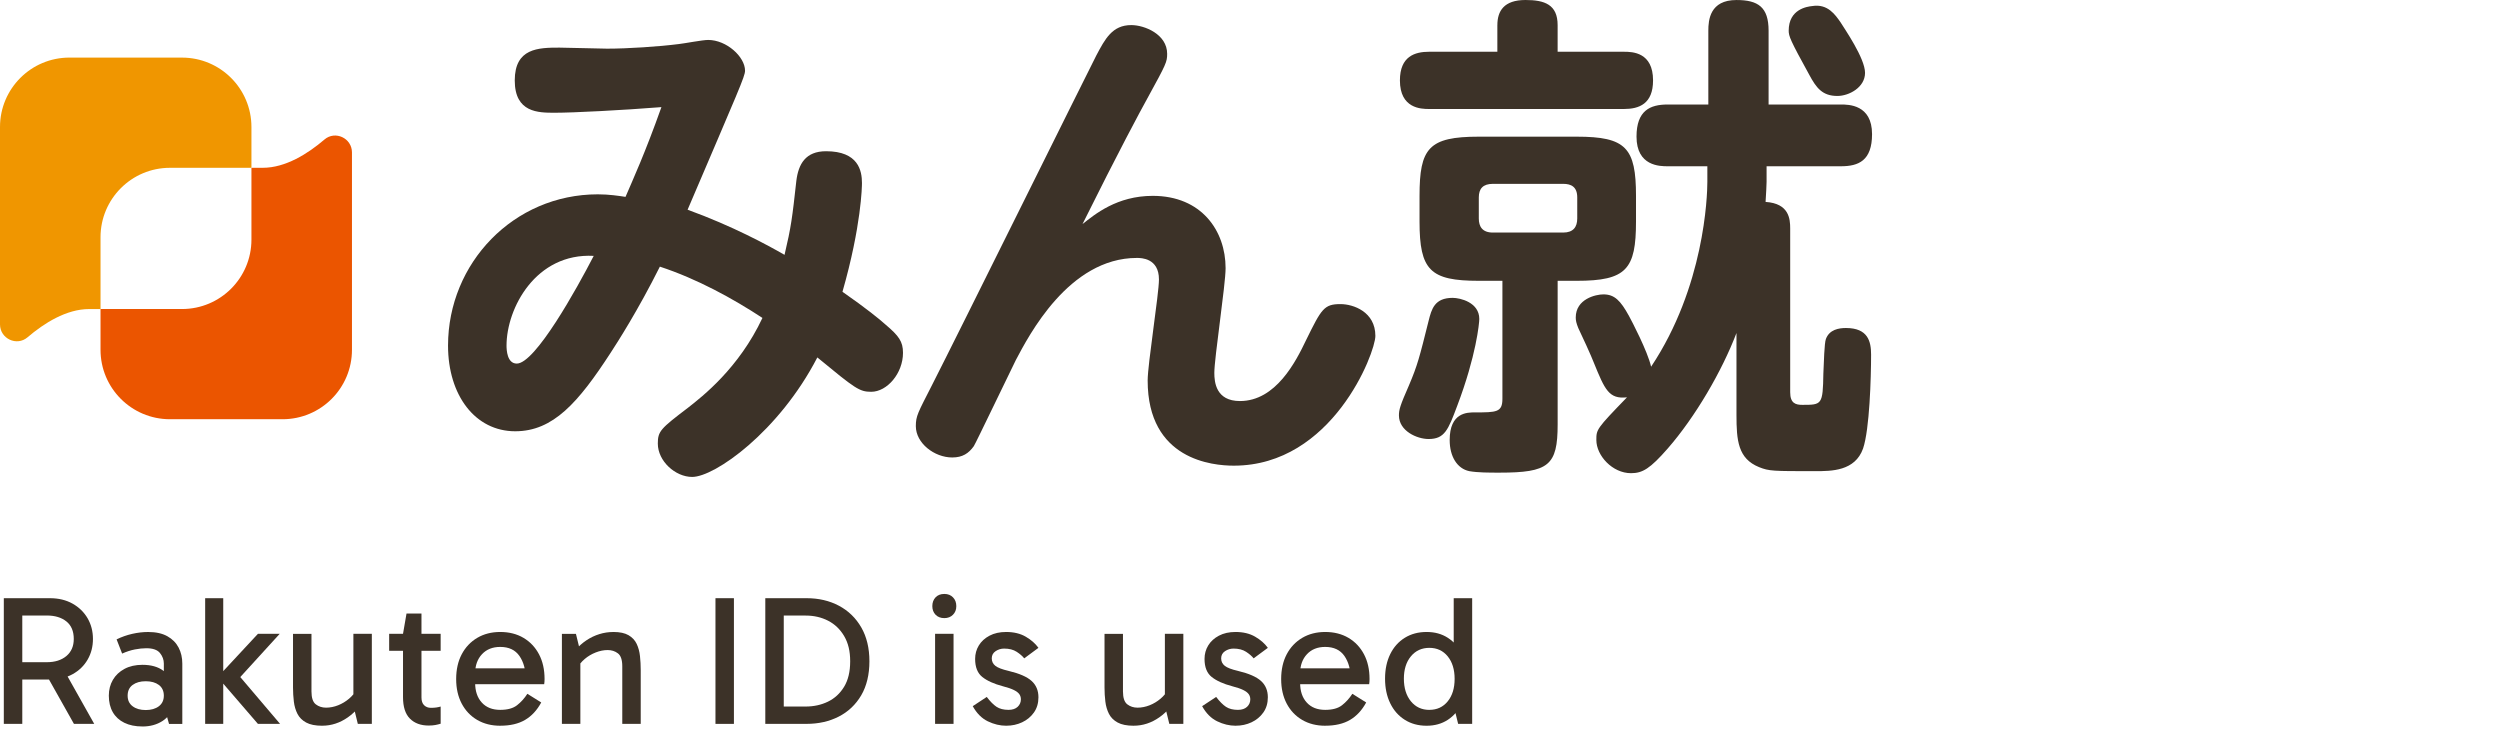 <svg width="234" height="69" viewBox="0 0 234 69" fill="none" xmlns="http://www.w3.org/2000/svg">
<path d="M74.536 16.94C74.728 15.354 75.4 14.155 77.319 14.155C80.343 14.155 80.68 15.979 80.68 17.132C80.68 17.421 80.63 21.115 78.855 27.311C81.063 28.847 82.359 29.902 82.888 30.383C84.135 31.44 84.52 31.966 84.52 33.024C84.52 34.944 83.032 36.672 81.544 36.672C80.439 36.672 80.055 36.383 76.503 33.455C72.902 40.414 66.9 44.641 64.788 44.641C63.204 44.641 61.572 43.153 61.572 41.521C61.572 40.368 61.812 40.129 64.403 38.16C65.749 37.105 69.156 34.464 71.365 29.758C68.582 27.935 65.267 26.11 61.764 24.957C59.699 29.086 57.779 32.062 57.154 33.022C54.13 37.678 51.778 40.367 48.226 40.367C44.481 40.367 41.936 37.007 41.936 32.35C41.936 24.62 48.082 18.189 55.955 18.189C57.012 18.189 57.924 18.332 58.548 18.427C59.268 16.747 60.372 14.347 61.909 10.027C58.261 10.316 53.653 10.553 51.925 10.553C50.389 10.553 48.181 10.553 48.181 7.529C48.181 4.505 50.389 4.457 52.358 4.457C53.078 4.457 56.198 4.555 56.822 4.555C58.743 4.555 61.672 4.363 63.545 4.122C64.025 4.074 65.753 3.739 66.28 3.739C68.009 3.739 69.736 5.321 69.736 6.617C69.736 7.146 69.16 8.393 64.359 19.629C68.584 21.165 71.847 22.942 73.433 23.854C74.055 21.213 74.153 20.399 74.536 16.942V16.94ZM47.411 32.351C47.411 32.736 47.459 34.031 48.371 34.031C50.099 34.031 53.988 27.022 55.572 23.95C50.148 23.66 47.411 28.847 47.411 32.351Z" fill="#3C3228"/>
<path d="M107.9 18.332C112.46 18.332 114.716 21.598 114.716 25.101C114.716 26.639 113.661 33.502 113.661 34.897C113.661 35.76 113.805 37.538 116.062 37.538C119.422 37.538 121.295 33.84 122.254 31.825C123.694 28.895 123.934 28.464 125.47 28.464C126.671 28.464 128.735 29.185 128.735 31.44C128.735 33.024 124.704 43.586 115.486 43.586C113.517 43.586 107.421 43.057 107.421 35.615C107.421 34.081 108.478 27.502 108.478 26.16C108.478 24.143 106.797 24.143 106.414 24.143C100.029 24.143 96.283 31.442 95.084 33.698C94.459 34.946 91.34 41.475 91.148 41.762C90.667 42.436 90.091 42.819 89.131 42.819C87.45 42.819 85.722 41.475 85.722 39.889C85.722 38.93 85.914 38.641 87.21 36.097C89.708 31.2 101.948 6.477 102.62 5.181C103.436 3.645 104.108 2.348 105.885 2.348C107.134 2.348 109.246 3.212 109.246 5.037C109.246 5.805 109.149 5.997 107.469 9.069C106.749 10.365 104.686 14.205 101.323 20.973C102.476 20.062 104.541 18.332 107.9 18.332Z" fill="#3C3228"/>
<path d="M138.462 29.856C138.462 30.23 138.18 33.288 136.394 37.99C135.546 40.248 135.218 41.092 133.714 41.092C132.632 41.092 130.94 40.34 130.94 38.882C130.94 38.364 131.034 37.988 131.882 36.062C132.682 34.182 132.868 33.428 133.714 30.044C133.996 28.916 134.278 27.88 135.97 27.88C136.674 27.88 138.462 28.302 138.462 29.854V29.856ZM140.154 2.352C140.154 1.034 140.766 0 142.786 0C144.572 0 145.794 0.424 145.794 2.352V4.844H152C152.8 4.844 154.726 4.89 154.726 7.524C154.726 9.732 153.41 10.202 152 10.202H133.758C133.006 10.202 131.032 10.156 131.032 7.524C131.032 5.266 132.442 4.844 133.758 4.844H140.152V2.352H140.154ZM145.796 39.728C145.796 43.582 144.95 44.24 140.344 44.24C139.404 44.24 138.322 44.24 137.524 44.1C136.396 43.864 135.69 42.738 135.69 41.186C135.69 38.6 137.334 38.6 138.04 38.6C140.062 38.6 140.626 38.6 140.626 37.33V26.284H138.416C133.856 26.284 132.868 25.294 132.868 20.736V18.338C132.868 13.872 133.714 12.792 138.416 12.792H147.582C152.19 12.792 153.13 13.826 153.13 18.338V20.736C153.13 25.202 152.238 26.284 147.582 26.284H145.796V39.73V39.728ZM146.314 21.768C147.254 21.768 147.63 21.25 147.63 20.452V18.478C147.63 17.488 147.066 17.208 146.314 17.208H139.732C138.792 17.208 138.416 17.676 138.416 18.478V20.452C138.416 21.204 138.744 21.768 139.732 21.768H146.314ZM159.806 15.562H156.092C155.386 15.562 153.178 15.562 153.178 12.79C153.178 10.346 154.448 9.782 156.092 9.782H159.9V2.87C159.9 1.882 160.04 0.002 162.532 0.002C164.554 0.002 165.54 0.66 165.54 2.87V9.782H172.31C173.016 9.782 175.224 9.782 175.224 12.554C175.224 15.046 173.954 15.562 172.31 15.562H165.352V17.02C165.352 17.302 165.306 18.102 165.258 18.9C167.468 19.042 167.562 20.498 167.562 21.392V36.72C167.562 37.754 168.08 37.894 168.692 37.894C170.526 37.894 170.62 37.894 170.666 34.98C170.714 33.898 170.76 32.114 170.902 31.736C171.23 30.842 172.124 30.702 172.782 30.702C174.852 30.702 175.134 31.97 175.134 33.192C175.134 35.354 174.992 40.198 174.382 41.984C173.63 44.1 171.42 44.1 169.916 44.1C165.92 44.1 165.592 44.1 164.65 43.724C162.676 42.924 162.534 41.232 162.534 38.836V31.172C161.172 34.746 158.68 39.024 156.094 41.986C154.45 43.866 153.744 44.29 152.662 44.29C150.922 44.29 149.418 42.644 149.418 41.186C149.418 40.198 149.418 40.15 152.286 37.19C150.594 37.378 150.216 36.484 149.182 33.946C148.994 33.428 147.96 31.174 147.726 30.704C147.538 30.232 147.49 29.998 147.49 29.716C147.49 27.978 149.37 27.554 150.076 27.554C151.11 27.554 151.674 28.118 152.474 29.576C152.708 30 154.212 32.867 154.544 34.324C159.526 26.849 159.808 18.386 159.808 17.023V15.566L159.806 15.562ZM172.264 2.07C172.64 2.682 174.568 5.454 174.568 6.818C174.568 8.182 173.064 8.982 171.982 8.982C170.572 8.982 170.008 8.23 169.35 7.006C167.564 3.762 167.422 3.386 167.422 2.87C167.422 0.848 169.162 0.614 169.632 0.566C171.09 0.33 171.796 1.412 172.264 2.07Z" fill="#3C3228"/>
<path d="M30.369 13.059C28.818 14.384 26.734 15.706 24.592 15.706H23.535V22.426C23.535 26.016 20.626 28.925 17.036 28.925H9.409V32.742C9.409 36.331 12.32 39.24 15.908 39.24H26.445C30.035 39.24 32.944 36.331 32.944 32.742V14.267C32.944 12.935 31.381 12.194 30.369 13.058V13.059Z" fill="#EB5500"/>
<path d="M17.036 5.39H6.499C2.909 5.39 0 8.299 0 11.889V30.363C0 31.695 1.563 32.437 2.575 31.573C4.126 30.248 6.21 28.927 8.352 28.927H9.409V22.206C9.409 18.616 12.32 15.707 15.908 15.707H23.535V11.891C23.535 8.301 20.626 5.392 17.036 5.392V5.39Z" fill="#F09600"/>
<path d="M0.357 67.755V55.991H4.675C5.481 55.991 6.186 56.161 6.791 56.5C7.396 56.84 7.864 57.298 8.2 57.872C8.533 58.449 8.7 59.093 8.7 59.807C8.7 60.522 8.533 61.166 8.2 61.742C7.866 62.319 7.396 62.773 6.791 63.106C6.186 63.44 5.481 63.607 4.675 63.607H1.774V61.982H4.383C5.144 61.982 5.754 61.789 6.213 61.404C6.674 61.019 6.905 60.485 6.905 59.806C6.905 59.08 6.674 58.534 6.213 58.165C5.752 57.796 5.142 57.612 4.383 57.612H1.758L2.086 57.214V67.752H0.358L0.357 67.755ZM6.921 67.755L4.173 62.867H6.073L8.82 67.755H6.921Z" fill="#3C3228"/>
<path d="M13.329 67.998C12.673 67.998 12.109 67.883 11.637 67.652C11.165 67.422 10.805 67.09 10.557 66.659C10.309 66.226 10.186 65.712 10.186 65.112C10.186 64.559 10.312 64.068 10.566 63.635C10.819 63.202 11.181 62.86 11.655 62.606C12.127 62.353 12.685 62.227 13.331 62.227C14.136 62.227 14.785 62.408 15.275 62.771C15.764 63.135 16.107 63.632 16.302 64.266H15.335V62.108C15.335 61.751 15.214 61.423 14.973 61.123C14.732 60.824 14.305 60.675 13.694 60.675C13.372 60.675 13.017 60.712 12.632 60.786C12.245 60.861 11.846 60.99 11.431 61.175L10.913 59.845C11.385 59.614 11.875 59.442 12.382 59.327C12.889 59.212 13.384 59.155 13.868 59.155C14.594 59.155 15.193 59.288 15.665 59.552C16.137 59.816 16.488 60.171 16.718 60.614C16.949 61.058 17.064 61.556 17.064 62.11V67.759H15.821L15.39 66.221L16.305 65.962C16.098 66.641 15.729 67.152 15.2 67.491C14.67 67.83 14.049 68 13.334 68L13.329 67.998ZM13.641 66.46C14.148 66.46 14.556 66.342 14.869 66.106C15.179 65.87 15.335 65.538 15.335 65.112C15.335 64.687 15.179 64.341 14.869 64.11C14.558 63.88 14.148 63.764 13.641 63.764C13.134 63.764 12.726 63.88 12.414 64.11C12.103 64.341 11.947 64.674 11.947 65.112C11.947 65.551 12.103 65.87 12.414 66.106C12.724 66.342 13.134 66.46 13.641 66.46Z" fill="#3C3228"/>
<path d="M19.203 55.991H20.895V67.755H19.203V55.991ZM20.48 63.506V63.264L24.143 59.325H26.181L22.07 63.834L21.913 62.693L26.215 67.755H24.141L20.479 63.506H20.48Z" fill="#3C3228"/>
<path d="M30.156 67.929C29.522 67.929 29.02 67.828 28.653 67.627C28.286 67.427 28.015 67.156 27.841 66.815C27.669 66.476 27.555 66.093 27.504 65.666C27.453 65.24 27.426 64.802 27.426 64.353V59.327H29.154V64.717C29.154 65.317 29.288 65.719 29.56 65.927C29.831 66.134 30.15 66.237 30.519 66.237C30.888 66.237 31.277 66.162 31.651 66.012C32.025 65.863 32.366 65.657 32.671 65.398C32.976 65.139 33.203 64.861 33.353 64.561V65.528H33.077V59.325H34.804V67.755H33.492L33.13 66.269L33.563 66.218C33.263 66.574 32.93 66.883 32.561 67.142C32.192 67.4 31.807 67.597 31.402 67.729C31 67.862 30.585 67.927 30.159 67.927L30.156 67.929Z" fill="#3C3228"/>
<path d="M36.425 60.914V59.325H41.245V60.914H36.425ZM40.122 67.911C39.384 67.911 38.8 67.695 38.369 67.264C37.937 66.831 37.722 66.161 37.722 65.251V59.325L38.05 57.425H39.45V65.286C39.45 65.609 39.533 65.85 39.7 66.012C39.866 66.173 40.077 66.253 40.331 66.253C40.526 66.253 40.7 66.242 40.849 66.219C40.998 66.196 41.131 66.168 41.246 66.132V67.739C41.096 67.785 40.932 67.826 40.753 67.86C40.574 67.894 40.365 67.911 40.122 67.911Z" fill="#3C3228"/>
<path d="M46.826 67.929C46.008 67.929 45.288 67.748 44.666 67.385C44.043 67.021 43.561 66.512 43.215 65.856C42.869 65.199 42.697 64.433 42.697 63.559C42.697 62.684 42.869 61.9 43.215 61.244C43.561 60.588 44.045 60.075 44.666 59.706C45.288 59.337 46.007 59.153 46.826 59.153C47.646 59.153 48.382 59.337 49.002 59.706C49.625 60.075 50.107 60.588 50.453 61.244C50.799 61.9 50.971 62.672 50.971 63.559C50.971 63.64 50.968 63.724 50.962 63.809C50.957 63.896 50.948 63.974 50.936 64.041H44.336V62.555H49.691L49.206 63.557C49.206 62.683 49.011 61.962 48.619 61.398C48.227 60.834 47.63 60.552 46.823 60.552C46.108 60.552 45.538 60.779 45.113 61.235C44.687 61.691 44.474 62.287 44.474 63.023V63.921C44.474 64.692 44.682 65.306 45.097 65.76C45.512 66.216 46.087 66.443 46.824 66.443C47.504 66.443 48.027 66.299 48.396 66.01C48.765 65.723 49.088 65.364 49.362 64.939L50.659 65.751C50.267 66.476 49.763 67.021 49.148 67.383C48.532 67.746 47.757 67.927 46.824 67.927L46.826 67.929Z" fill="#3C3228"/>
<path d="M57.415 59.153C58.014 59.153 58.486 59.254 58.832 59.455C59.178 59.657 59.431 59.926 59.593 60.267C59.754 60.607 59.857 60.99 59.903 61.416C59.949 61.842 59.972 62.28 59.972 62.729V67.755H58.245V62.365C58.245 61.766 58.11 61.363 57.839 61.156C57.567 60.948 57.248 60.845 56.879 60.845C56.51 60.845 56.136 60.92 55.757 61.07C55.377 61.219 55.036 61.422 54.737 61.675C54.437 61.929 54.206 62.211 54.045 62.521V61.554H54.322V67.757H52.594V59.327H53.907L54.27 60.813L53.837 60.865C54.16 60.496 54.511 60.185 54.891 59.932C55.27 59.678 55.675 59.485 56.101 59.353C56.526 59.22 56.964 59.155 57.413 59.155L57.415 59.153Z" fill="#3C3228"/>
<path d="M68.695 67.755H66.968V55.991H68.695V67.755Z" fill="#3C3228"/>
<path d="M71.632 67.755V55.991H75.502C76.63 55.991 77.638 56.227 78.525 56.698C79.412 57.17 80.109 57.848 80.616 58.727C81.123 59.609 81.377 60.666 81.377 61.897C81.377 63.128 81.12 64.215 80.609 65.084C80.096 65.953 79.397 66.617 78.511 67.071C77.624 67.526 76.616 67.754 75.488 67.754H71.636L71.632 67.755ZM73.36 66.512L72.842 66.132H75.398C76.169 66.132 76.868 65.98 77.496 65.675C78.124 65.37 78.628 64.907 79.007 64.284C79.387 63.662 79.577 62.867 79.577 61.9C79.577 60.934 79.389 60.182 79.016 59.543C78.642 58.905 78.14 58.424 77.514 58.101C76.886 57.778 76.187 57.617 75.416 57.617H72.721L73.36 56.995V66.514V66.512Z" fill="#3C3228"/>
<path d="M87.265 56.734C87.265 56.4 87.367 56.127 87.567 55.913C87.769 55.7 88.042 55.593 88.388 55.593C88.734 55.593 88.993 55.7 89.201 55.913C89.408 56.125 89.511 56.399 89.511 56.734C89.511 57.069 89.408 57.324 89.201 57.537C88.993 57.75 88.722 57.856 88.388 57.856C88.055 57.856 87.769 57.75 87.567 57.537C87.365 57.324 87.265 57.057 87.265 56.734ZM89.252 67.755H87.524V59.325H89.252V67.755Z" fill="#3C3228"/>
<path d="M94.193 67.929C93.606 67.929 93.028 67.791 92.457 67.514C91.888 67.237 91.418 66.766 91.049 66.097L92.361 65.233C92.684 65.659 92.989 65.967 93.276 66.157C93.564 66.347 93.938 66.443 94.399 66.443C94.768 66.443 95.052 66.347 95.254 66.157C95.454 65.967 95.555 65.733 95.555 65.458C95.555 65.274 95.506 65.112 95.408 64.974C95.311 64.836 95.14 64.706 94.899 64.586C94.658 64.465 94.312 64.346 93.863 64.231C93.035 64.013 92.395 63.724 91.946 63.367C91.497 63.011 91.272 62.447 91.272 61.675C91.272 61.214 91.387 60.794 91.618 60.414C91.849 60.035 92.182 59.73 92.62 59.499C93.058 59.268 93.576 59.153 94.175 59.153C94.89 59.153 95.5 59.3 96.006 59.593C96.513 59.887 96.91 60.235 97.198 60.638L95.868 61.622C95.706 61.414 95.47 61.211 95.16 61.008C94.85 60.806 94.457 60.707 93.986 60.707C93.698 60.707 93.432 60.788 93.191 60.948C92.95 61.109 92.829 61.335 92.829 61.622C92.829 61.909 92.941 62.143 93.166 62.321C93.392 62.5 93.803 62.658 94.401 62.796C95.413 63.037 96.134 63.351 96.559 63.738C96.985 64.125 97.198 64.634 97.198 65.267C97.198 65.82 97.056 66.296 96.774 66.693C96.492 67.09 96.123 67.395 95.669 67.608C95.213 67.821 94.722 67.927 94.192 67.927L94.193 67.929Z" fill="#3C3228"/>
<path d="M106.112 67.929C105.479 67.929 104.977 67.828 104.61 67.627C104.243 67.427 103.971 67.156 103.798 66.815C103.626 66.476 103.512 66.093 103.461 65.666C103.409 65.24 103.383 64.802 103.383 64.353V59.327H105.11V64.717C105.11 65.317 105.245 65.719 105.516 65.927C105.786 66.134 106.107 66.237 106.476 66.237C106.845 66.237 107.233 66.162 107.607 66.012C107.982 65.863 108.322 65.657 108.627 65.398C108.932 65.139 109.159 64.861 109.31 64.561V65.528H109.033V59.325H110.761V67.755H109.448L109.085 66.269L109.516 66.218C109.216 66.574 108.883 66.883 108.514 67.142C108.145 67.4 107.76 67.597 107.356 67.729C106.953 67.862 106.538 67.927 106.112 67.927V67.929Z" fill="#3C3228"/>
<path d="M115.665 67.929C115.078 67.929 114.5 67.791 113.929 67.514C113.359 67.237 112.889 66.766 112.52 66.097L113.833 65.233C114.156 65.659 114.461 65.967 114.748 66.157C115.035 66.347 115.41 66.443 115.871 66.443C116.24 66.443 116.524 66.347 116.726 66.157C116.926 65.967 117.027 65.733 117.027 65.458C117.027 65.274 116.978 65.112 116.88 64.974C116.782 64.836 116.612 64.706 116.371 64.586C116.13 64.465 115.784 64.346 115.335 64.231C114.507 64.013 113.867 63.724 113.418 63.367C112.969 63.011 112.744 62.447 112.744 61.675C112.744 61.214 112.859 60.794 113.09 60.414C113.32 60.035 113.654 59.73 114.092 59.499C114.53 59.268 115.048 59.153 115.647 59.153C116.362 59.153 116.972 59.3 117.478 59.593C117.985 59.887 118.382 60.235 118.67 60.638L117.339 61.622C117.178 61.414 116.942 61.211 116.632 61.008C116.321 60.806 115.929 60.707 115.458 60.707C115.17 60.707 114.904 60.788 114.663 60.948C114.422 61.109 114.301 61.335 114.301 61.622C114.301 61.909 114.413 62.143 114.638 62.321C114.863 62.5 115.275 62.658 115.873 62.796C116.885 63.037 117.605 63.351 118.031 63.738C118.457 64.125 118.67 64.634 118.67 65.267C118.67 65.82 118.528 66.296 118.246 66.693C117.964 67.09 117.595 67.395 117.141 67.608C116.685 67.821 116.194 67.927 115.663 67.927L115.665 67.929Z" fill="#3C3228"/>
<path d="M124.044 67.929C123.226 67.929 122.506 67.748 121.885 67.385C121.263 67.021 120.78 66.512 120.434 65.856C120.089 65.199 119.917 64.433 119.917 63.559C119.917 62.684 120.089 61.9 120.434 61.244C120.78 60.588 121.263 60.075 121.885 59.706C122.508 59.337 123.226 59.153 124.044 59.153C124.861 59.153 125.599 59.337 126.22 59.706C126.843 60.075 127.325 60.588 127.671 61.244C128.017 61.9 128.189 62.672 128.189 63.559C128.189 63.64 128.185 63.724 128.18 63.809C128.175 63.896 128.166 63.974 128.153 64.041H121.554V62.555H126.908L126.424 63.557C126.424 62.683 126.227 61.962 125.837 61.398C125.445 60.834 124.845 60.552 124.04 60.552C123.325 60.552 122.756 60.779 122.33 61.235C121.905 61.691 121.692 62.287 121.692 63.023V63.921C121.692 64.692 121.899 65.306 122.314 65.76C122.73 66.216 123.304 66.443 124.042 66.443C124.721 66.443 125.245 66.299 125.613 66.01C125.982 65.723 126.305 65.364 126.58 64.939L127.875 65.751C127.483 66.476 126.979 67.021 126.364 67.383C125.748 67.745 124.973 67.927 124.04 67.927L124.044 67.929Z" fill="#3C3228"/>
<path d="M133.528 67.929C132.756 67.929 132.077 67.745 131.49 67.376C130.903 67.007 130.447 66.492 130.126 65.829C129.803 65.168 129.641 64.398 129.641 63.523C129.641 62.649 129.803 61.883 130.126 61.226C130.448 60.57 130.903 60.061 131.49 59.697C132.077 59.334 132.756 59.153 133.528 59.153C134.299 59.153 134.95 59.334 135.514 59.697C136.078 60.061 136.52 60.57 136.835 61.226C137.153 61.883 137.311 62.649 137.311 63.523C137.311 64.398 137.153 65.168 136.835 65.829C136.518 66.491 136.078 67.007 135.514 67.376C134.95 67.745 134.287 67.929 133.528 67.929ZM133.787 66.443C134.501 66.443 135.074 66.178 135.505 65.648C135.938 65.118 136.153 64.415 136.153 63.541C136.153 62.667 135.936 61.962 135.505 61.434C135.074 60.904 134.5 60.639 133.787 60.639C133.074 60.639 132.497 60.904 132.059 61.434C131.621 61.964 131.403 62.661 131.403 63.525C131.403 64.389 131.621 65.105 132.059 65.641C132.497 66.177 133.072 66.445 133.787 66.445V66.443ZM136.482 67.755L136.067 66.063H136.239V61.26H136.067V55.991H137.795V67.755H136.482Z" fill="#3C3228"/>
</svg>
